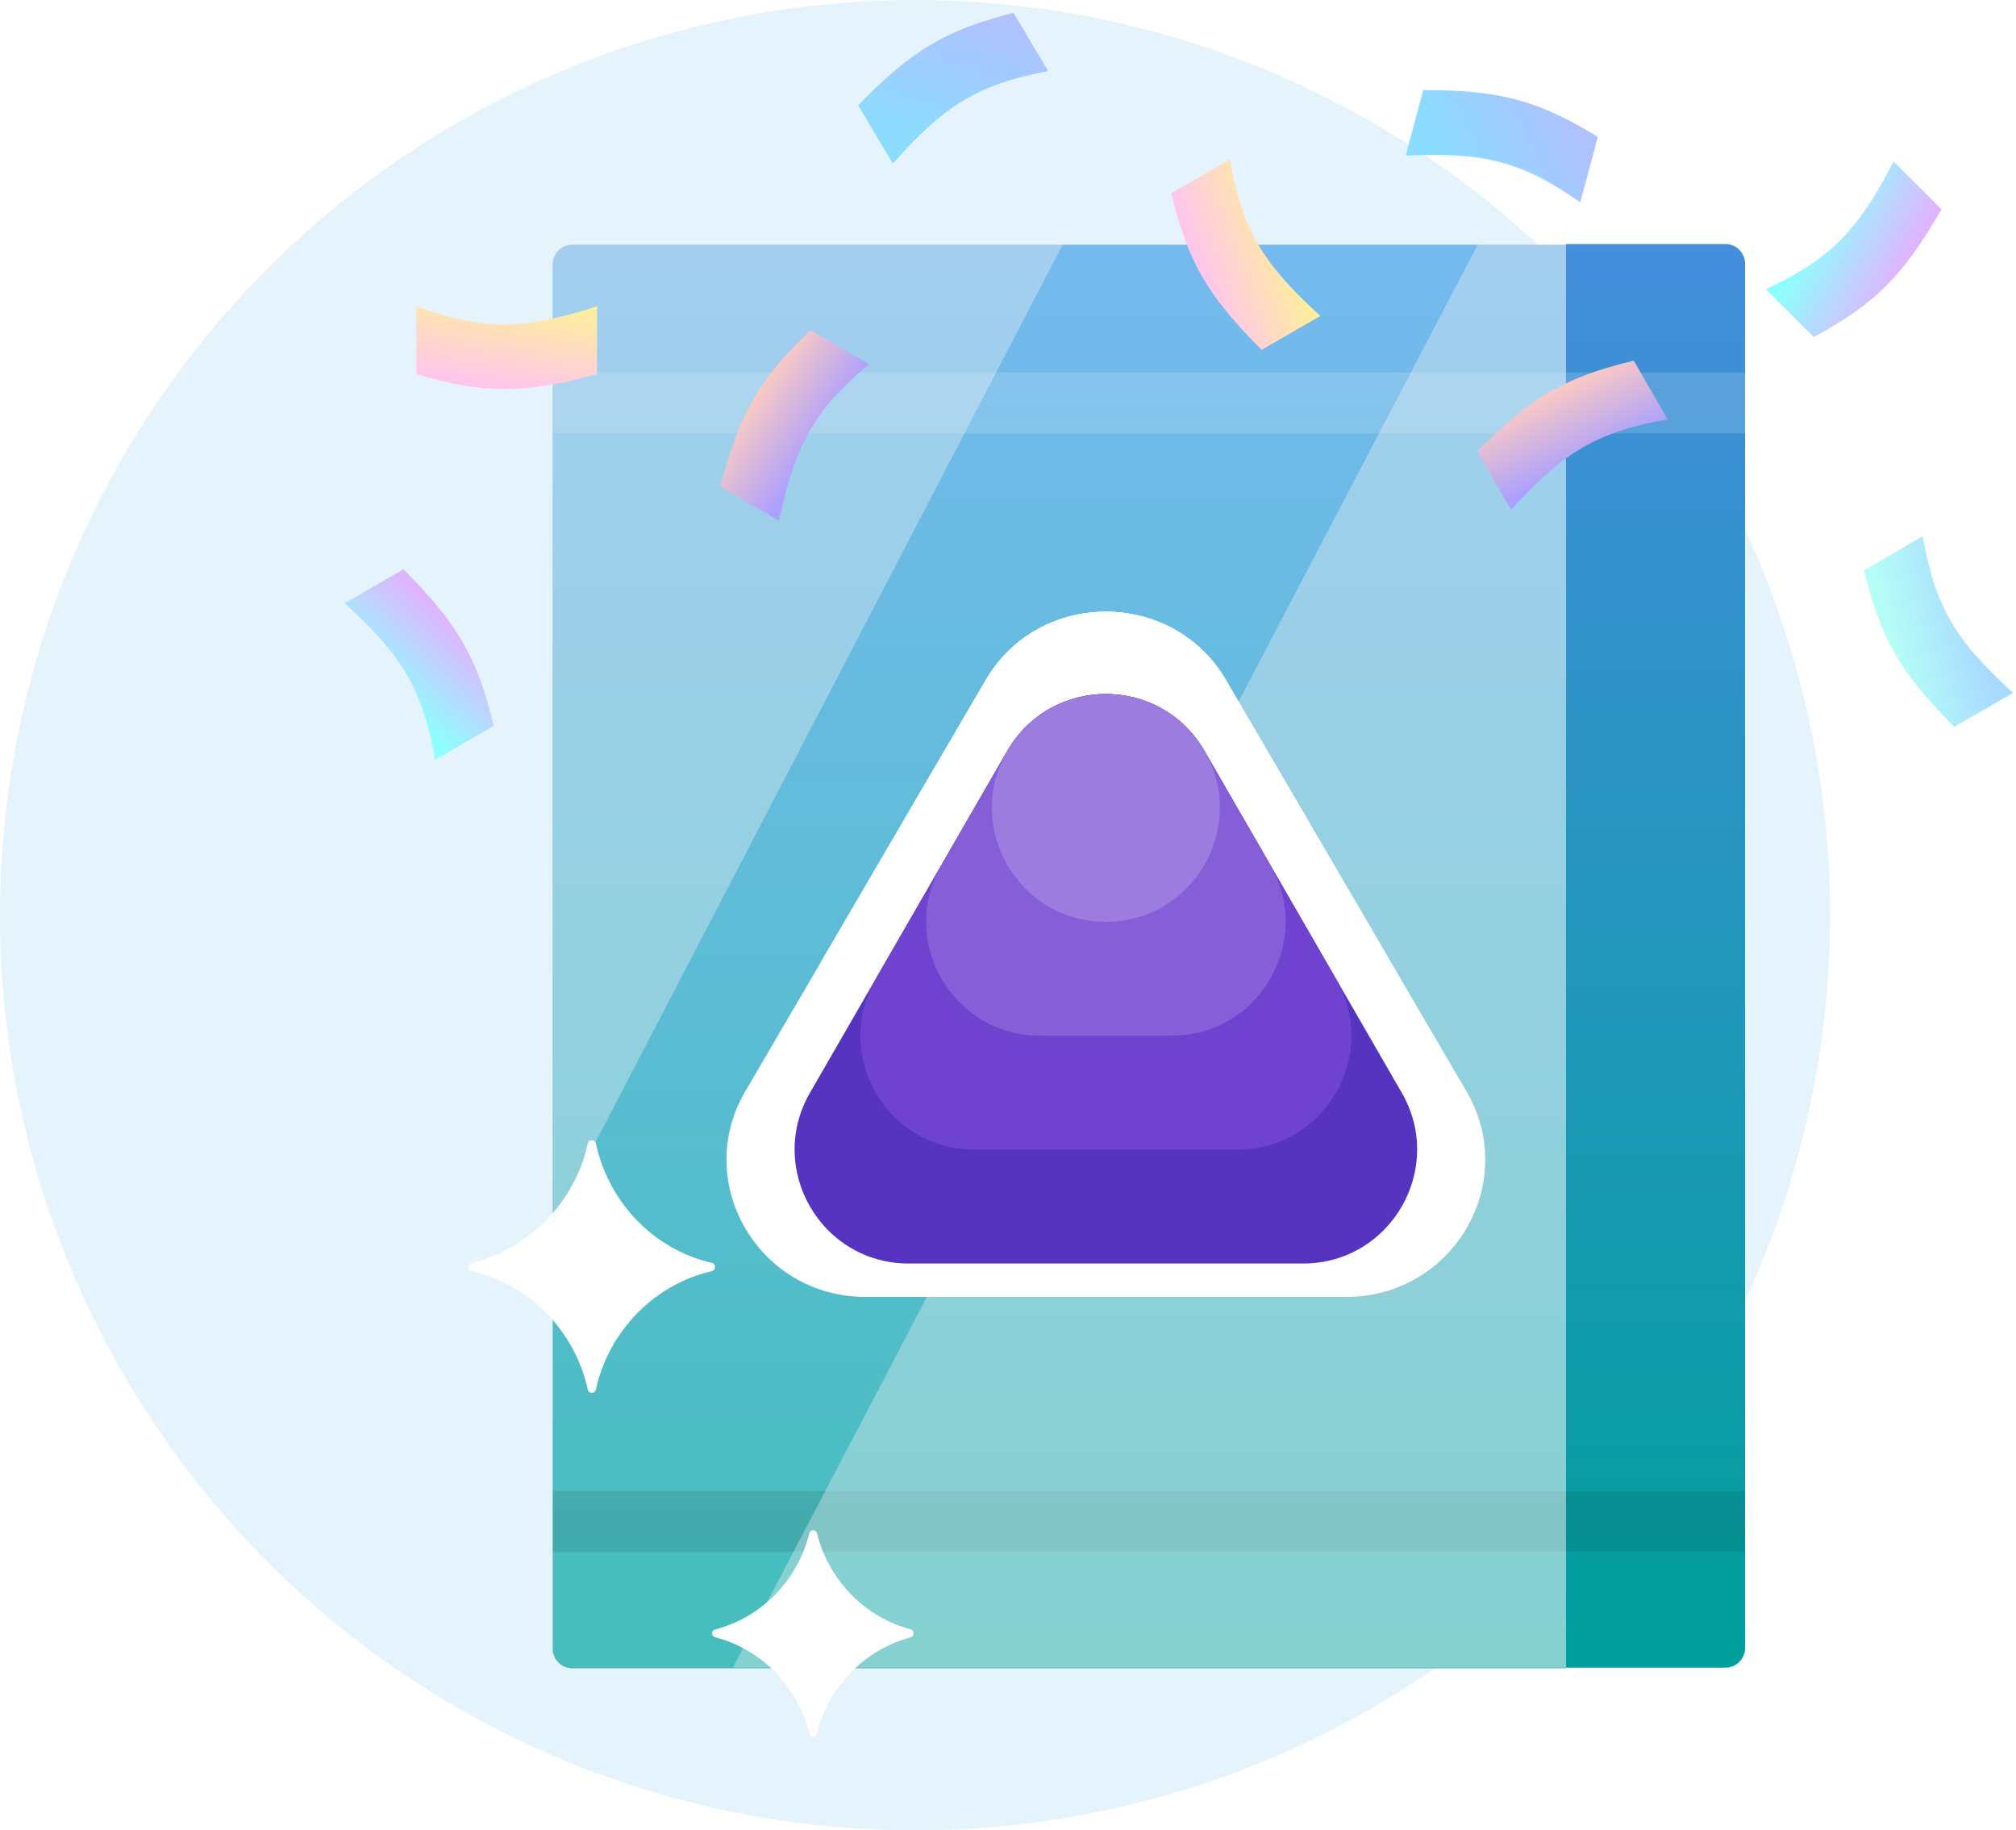 <svg xmlns="http://www.w3.org/2000/svg" fill="none" viewBox="0 0 206 187"><circle cx="93.5" cy="93.5" r="93.5" fill="#E5F3FC"/><path fill="url(#a)" d="M56.477 27a2 2 0 0 1 2-2h101.539v145.446H58.476a2 2 0 0 1-2-2V27Z"/><path fill="url(#b)" d="M178.313 26.934a2 2 0 0 0-2-2h-16.299v145.445h16.299a2 2 0 0 0 2-2V26.934Z"/><path fill="#000" d="M56.476 152.33h121.839v6.233H56.475v-6.233Z" opacity=".1"/><path fill="#fff" d="M56.477 38.053h121.839v6.233H56.476v-6.233Z" opacity=".15"/><path fill="#F2F2F2" d="M160.016 24.934v145.445H74.884l76.153-145.445h8.979Z" opacity=".37"/><g filter="url(#c)"><path fill="#fff" d="M89.04 162.46c-4.668-1.244-8.323-4.975-9.54-9.741-.102-.518-.711-.518-.813 0-1.218 4.766-4.872 8.497-9.54 9.741-.508.103-.508.725 0 .829 4.668 1.243 8.322 4.974 9.54 9.74.102.519.711.519.813 0 1.218-4.766 4.872-8.497 9.54-9.74.407-.104.407-.726 0-.829Z"/></g><g filter="url(#d)"><path fill="#fff" d="M68.758 125.032c-5.887-1.347-10.557-6.114-11.876-12.227-.102-.415-.71-.415-.812 0-1.32 6.01-5.989 10.777-11.876 12.227-.406.104-.406.726 0 .829 5.887 1.348 10.556 6.114 11.876 12.125.101.414.71.414.812 0 1.32-6.011 5.989-10.777 11.876-12.125.406-.103.406-.725 0-.829Z"/></g><path fill="#F2F2F2" d="m108.616 24.934-52.14 100.163V24.934h52.14Z" opacity=".37"/><path fill="url(#e)" d="m82.822 33.732 5.998 3.463c-5.539 4.634-7.55 8.184-9.234 15.995l-5.998-3.463c2.037-7.65 4.085-11.098 9.234-15.995Z"/><path fill="url(#f)" d="m166.941 36.847 3.463 5.998c-7.114 1.244-10.631 3.312-15.995 9.235l-3.463-5.998c5.589-5.606 9.087-7.569 15.995-9.235Z"/><path fill="url(#g)" d="m190.469 58.257 5.998-3.463c1.244 7.114 3.312 10.63 9.234 15.995l-5.998 3.462c-5.606-5.589-7.568-9.087-9.234-15.994Z"/><path fill="url(#h)" d="m103.56 1.312 3.544 5.95c-7.097 1.34-10.585 3.456-15.869 9.45l-3.544-5.95c5.513-5.68 8.984-7.69 15.869-9.45Z"/><path fill="url(#i)" d="m163.268 13.986-1.793 6.69c-5.909-4.151-9.859-5.175-17.84-4.78l1.793-6.69c7.916-.012 11.777 1.074 17.84 4.78Z"/><path fill="url(#j)" d="m50.453 74.163-5.998 3.463c-1.244-7.114-3.312-10.631-9.234-15.995l5.998-3.463c5.605 5.589 7.568 9.087 9.234 15.995Z"/><path fill="url(#k)" d="m185.328 34.445-4.898-4.897c6.55-3.043 9.412-5.95 13.06-13.06l4.897 4.898c-3.947 6.861-6.818 9.662-13.059 13.06Z"/><path fill="url(#l)" d="M42.538 38.224v-6.926c6.783 2.48 10.863 2.447 18.47 0v6.926c-7.644 2.06-11.655 2.011-18.47 0Z"/><path fill="url(#m)" d="m119.683 19.744 5.999-3.463c1.243 7.114 3.312 10.63 9.234 15.995l-5.998 3.463c-5.606-5.59-7.568-9.087-9.235-15.995Z"/><path fill="#fff" d="M100.719 69.5c5.459-9.334 19.105-9.334 24.564 0l24.563 41.999c5.459 9.334-1.365 21.001-12.282 21.001H88.437c-10.917 0-17.74-11.667-12.281-21.001l24.563-42Z"/><path fill="#fff" d="M100.718 69.5c5.458-9.334 19.105-9.334 24.563 0l16.376 28c5.459 9.333-1.365 21-12.282 21H96.624c-10.917 0-17.74-11.667-12.282-21l16.376-28Z"/><path fill="#fff" d="M100.718 69.5c5.459-9.334 19.105-9.334 24.564 0l8.188 14c5.458 9.333-1.365 21-12.282 21h-16.376c-10.917 0-17.74-11.667-12.281-21l8.187-14Z"/><path fill="#fff" d="M100.718 69.5c5.459-9.334 19.105-9.334 24.564 0 5.458 9.333-1.365 21-12.282 21s-17.74-11.667-12.282-21Z"/><g filter="url(#n)"><path fill="#5634BF" d="M102.923 74.726c4.479-7.757 15.676-7.757 20.155 0l20.155 34.909c4.479 7.758-1.12 17.455-10.077 17.455h-40.31c-8.958 0-14.556-9.697-10.077-17.455l20.154-34.909Z"/><path fill="#6F42CF" d="M102.923 74.726c4.479-7.757 15.676-7.757 20.155 0L136.514 98c4.479 7.758-1.119 17.455-10.077 17.455H99.564c-8.958 0-14.556-9.697-10.077-17.455l13.436-23.273Z"/><path fill="#865ED7" d="M102.923 74.726c4.479-7.757 15.676-7.757 20.155 0l6.719 11.637c4.478 7.757-1.12 17.454-10.078 17.454h-13.436c-8.958 0-14.557-9.697-10.078-17.454l6.718-11.637Z"/><path fill="#9C7CDF" d="M102.922 74.726c4.479-7.757 15.676-7.757 20.155 0 4.479 7.758-1.12 17.455-10.078 17.455-8.957 0-14.556-9.697-10.077-17.455Z"/></g><defs><linearGradient id="a" x1="108.263" x2="108.263" y1="25" y2="170.461" gradientUnits="userSpaceOnUse"><stop stop-color="#75BAEF"/><stop offset="1" stop-color="#45BEBC"/></linearGradient><linearGradient id="b" x1="169.161" x2="169.161" y1="24.934" y2="170.395" gradientUnits="userSpaceOnUse"><stop stop-color="#448EDC"/><stop offset="1" stop-color="#009F9B"/></linearGradient><linearGradient id="e" x1="81.5" x2="88.892" y1="32.969" y2="37.896" gradientUnits="userSpaceOnUse"><stop stop-color="#FFCCC0"/><stop offset="1" stop-color="#AB9FFF"/></linearGradient><linearGradient id="f" x1="166.178" x2="170.116" y1="35.525" y2="43.488" gradientUnits="userSpaceOnUse"><stop stop-color="#FFCCC0"/><stop offset="1" stop-color="#AB9FFF"/></linearGradient><linearGradient id="g" x1="192.434" x2="201.356" y1="63.75" y2="61.506" gradientUnits="userSpaceOnUse"><stop stop-color="#B6FFF6"/><stop offset="1" stop-color="#A8DAFF"/></linearGradient><linearGradient id="h" x1="105.427" x2="101.412" y1="3.342" y2="16.429" gradientUnits="userSpaceOnUse"><stop stop-color="#AFC1FF"/><stop offset="1" stop-color="#8BDCFF"/></linearGradient><linearGradient id="i" x1="163.115" x2="150.937" y1="16.74" y2="22.99" gradientUnits="userSpaceOnUse"><stop stop-color="#AFC1FF"/><stop offset="1" stop-color="#8BDCFF"/></linearGradient><linearGradient id="j" x1="46.451" x2="39.811" y1="64.178" y2="71.195" gradientUnits="userSpaceOnUse"><stop stop-color="#DEB5FF"/><stop offset="1" stop-color="#8EFFFD"/></linearGradient><linearGradient id="k" x1="193.937" x2="185.44" y1="27.996" y2="23.398" gradientUnits="userSpaceOnUse"><stop stop-color="#DEB5FF"/><stop offset="1" stop-color="#8EFFFD"/></linearGradient><linearGradient id="l" x1="42.538" x2="44.378" y1="39.751" y2="28.563" gradientUnits="userSpaceOnUse"><stop stop-color="#FFBFF9"/><stop offset="1" stop-color="#FFF197"/></linearGradient><linearGradient id="m" x1="118.361" x2="128.97" y1="20.507" y2="16.507" gradientUnits="userSpaceOnUse"><stop stop-color="#FFBFF9"/><stop offset="1" stop-color="#FFF197"/></linearGradient><filter id="c" width="32.579" height="33.088" x="66.766" y="150.33" color-interpolation-filters="sRGB" filterUnits="userSpaceOnUse"><feFlood flood-opacity="0" result="BackgroundImageFix"/><feColorMatrix in="SourceAlpha" result="hardAlpha" values="0 0 0 0 0 0 0 0 0 0 0 0 0 0 0 0 0 0 127 0"/><feOffset dx="4" dy="4"/><feGaussianBlur stdDeviation="3"/><feColorMatrix values="0 0 0 0 0.239 0 0 0 0 0.486 0 0 0 0 0.792 0 0 0 0.15 0"/><feBlend in2="BackgroundImageFix" result="effect1_dropShadow_146_8056"/><feBlend in="SourceGraphic" in2="effect1_dropShadow_146_8056" result="shape"/></filter><filter id="d" width="37.173" height="37.803" x="41.89" y="110.494" color-interpolation-filters="sRGB" filterUnits="userSpaceOnUse"><feFlood flood-opacity="0" result="BackgroundImageFix"/><feColorMatrix in="SourceAlpha" result="hardAlpha" values="0 0 0 0 0 0 0 0 0 0 0 0 0 0 0 0 0 0 127 0"/><feOffset dx="4" dy="4"/><feGaussianBlur stdDeviation="3"/><feColorMatrix values="0 0 0 0 0.239 0 0 0 0 0.486 0 0 0 0 0.792 0 0 0 0.15 0"/><feBlend in2="BackgroundImageFix" result="effect1_dropShadow_146_8056"/><feBlend in="SourceGraphic" in2="effect1_dropShadow_146_8056" result="shape"/></filter><filter id="n" width="72" height="72" x="77" y="64" color-interpolation-filters="sRGB" filterUnits="userSpaceOnUse"><feFlood flood-opacity="0" result="BackgroundImageFix"/><feColorMatrix in="SourceAlpha" result="hardAlpha" values="0 0 0 0 0 0 0 0 0 0 0 0 0 0 0 0 0 0 127 0"/><feOffset dy="2"/><feGaussianBlur stdDeviation="2"/><feComposite in2="hardAlpha" operator="out"/><feColorMatrix values="0 0 0 0 0.664 0 0 0 0 0.339 0 0 0 0 0.988 0 0 0 0.56 0"/><feBlend in2="BackgroundImageFix" result="effect1_dropShadow_146_8056"/><feBlend in="SourceGraphic" in2="effect1_dropShadow_146_8056" result="shape"/></filter></defs></svg>